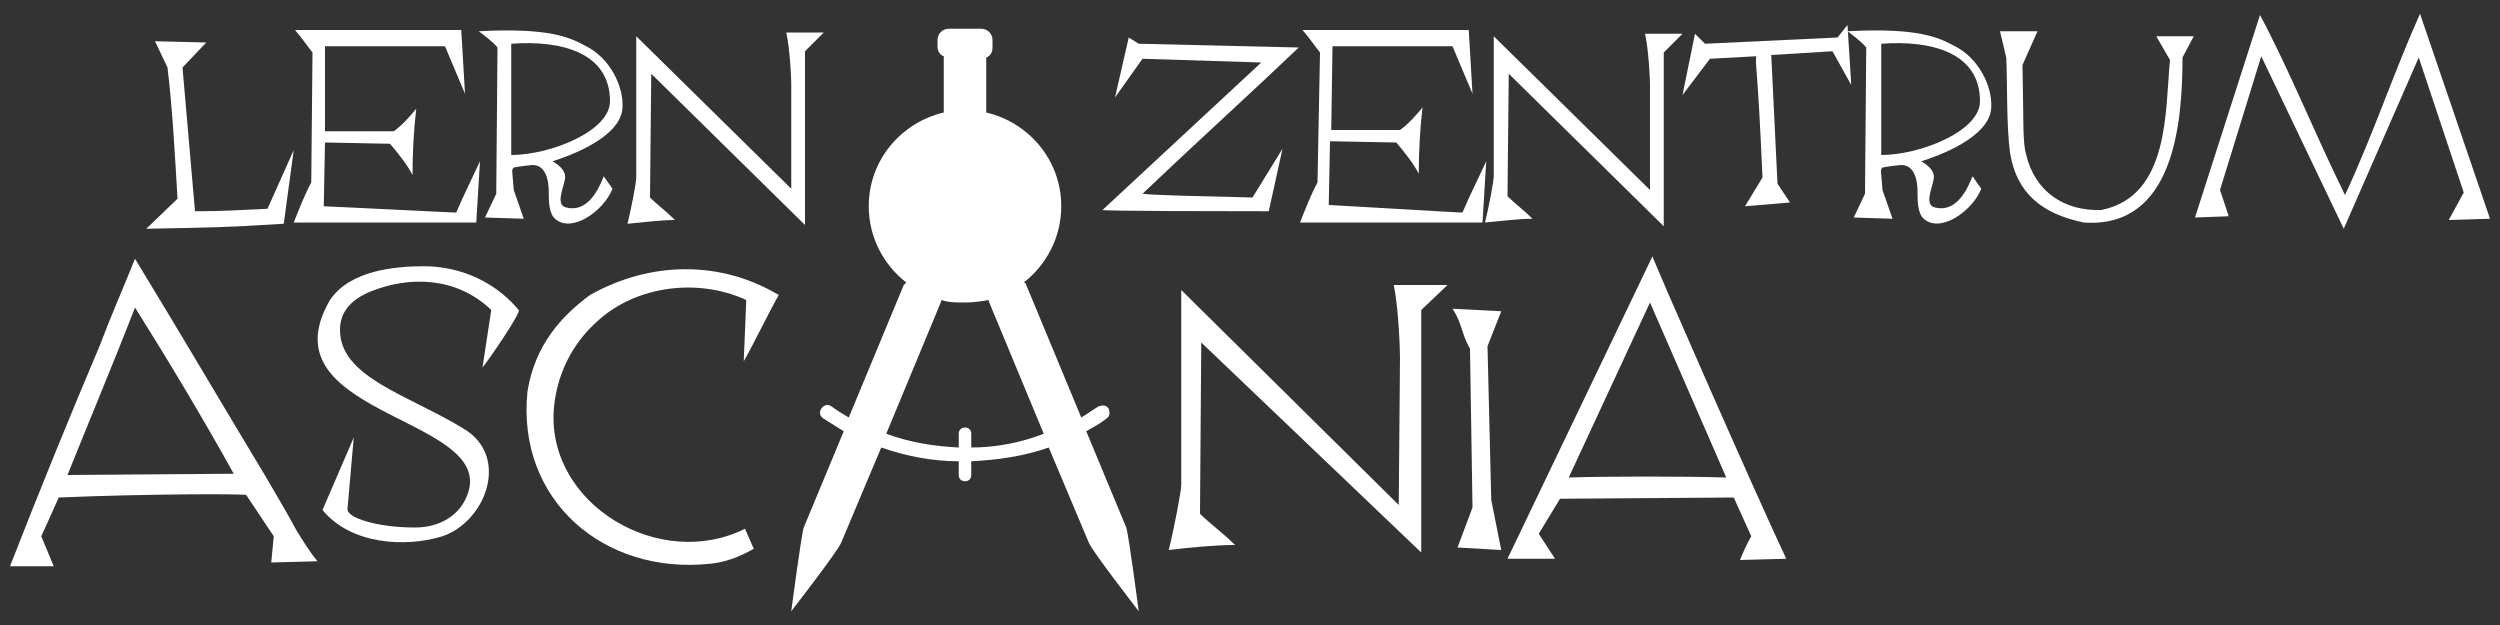 <?xml version="1.0" encoding="utf-8"?>
<!-- Generator: $$$/GeneralStr/196=Adobe Illustrator 27.6.0, SVG Export Plug-In . SVG Version: 6.00 Build 0)  -->
<svg version="1.1" id="Ebene_1" xmlns="http://www.w3.org/2000/svg" xmlns:xlink="http://www.w3.org/1999/xlink" x="0px" y="0px"
	 viewBox="0 0 200 50" style="enable-background:new 0 0 200 50;" xml:space="preserve">
<rect x="0" y="0" width="200" height="50" fill="#333333" stroke="none"/>
<style type="text/css">
	.st0{fill:#FFFFFF;}
</style>
<g>
	<path class="st0" d="M23.5,12l-0.8,5.9c-4.8,0.3-5.7,0.3-11,0.4l2.5-2.4c-0.2-3.4-0.4-7.2-0.8-10.5l-1-2.1l4.1,0.1l-1.9,2l1,11.5
		c2.4,0,3.5-0.1,5.8-0.2L23.5,12z"/>
	<path class="st0" d="M23.5,17.8c0.4-1,0.9-2.3,1.4-3.2L25,4.2c-0.4-0.5-0.8-1.1-1.4-1.8h13.3l0.3,5.1l-1.6-3.8H26l0,6.8h5.5
		c0.7-0.5,1.3-1.2,1.8-1.8C33.1,10.4,33,12.3,33,14c-0.4-0.8-1.2-1.8-1.8-2.5L26,11.4l-0.1,5.1C36.2,17,36.2,17,36.5,17
		c0.5-1.2,1.3-2.8,1.9-4.1l-0.3,4.9H23.5z"/>
	<path class="st0" d="M49,15.1c-0.7,1.8-3.4,3.7-4.7,2.3c-0.4-0.5-0.4-1.4-0.4-2.1c0-0.8-0.2-2.1-1.3-2.1c-0.1,0-1,0.1-1.5,0.2
		C40.9,13.6,41,13.8,41,14l0.1,1.2l0.8,2.3l-3.1-0.1l0.9-1.9l0.1-11.7c-0.3-0.4-1.1-1-1.5-1.3C44,2.2,45.6,3,46.9,3.7
		c1.8,0.9,3,3.1,2.9,4.9c-0.1,2.4-4.3,3.9-5.6,4.3c0.7,0.4,1.1,0.9,1,1.4c-0.1,0.7-0.8,2.1,0.1,2.3c1.6,0.4,2.5-1.2,3-2.5L49,15.1z
		 M40.9,12.4c3.1,0,7.9-1.9,7.9-4.3c0-3.9-3.9-4.9-7.9-4.6C40.9,4,40.9,5,40.9,12.4z"/>
	<path class="st0" d="M52.1,5.9L52,15.8c0.6,0.6,1.3,1.1,2,1.8c-1.2,0-2.6,0.2-3.8,0.3c0.3-1.2,0.7-3.3,0.7-3.7V2.9l12.4,12.2V6.7
		c0-0.4-0.1-2.8-0.4-4.1h3l-1.5,1.5V18L52.1,5.9z"/>
	<path class="st0" d="M102.6,11.9l-1.1,5c-13.8,0-13.3-0.1-13.3-0.1L100.9,5l-9.5-0.3l-2.2,3.1L90.3,3l0.8,0.5l12.8,0.3
		c-4.1,3.9-8.3,7.7-12.5,11.7c0.2,0-0.4,0.1,8.8,0.3L102.6,11.9z"/>
	<path class="st0" d="M104,17.8c0.4-1,0.9-2.3,1.4-3.2l0.2-10.4c-0.4-0.5-0.8-1.1-1.4-1.8h13.3l0.3,5.1l-1.6-3.8h-9.6l-0.1,6.7h5.5
		c0.7-0.5,1.3-1.2,1.8-1.8c-0.2,1.7-0.3,3.6-0.3,5.3c-0.4-0.8-1.2-1.8-1.8-2.5l-5.3-0.1l-0.1,5.1C116.7,17,116.7,17,117,17
		c0.5-1.2,1.3-2.8,1.9-4.1l-0.3,4.9H104z"/>
	<path class="st0" d="M120.7,5.9l-0.1,9.8c0.6,0.6,1.3,1.1,2,1.8c-1.2,0-2.6,0.2-3.8,0.3c0.3-1.2,0.7-3.3,0.7-3.7V2.9L132,15.2V6.8
		c0-0.4-0.1-2.8-0.4-4.1h3l-1.5,1.5v13.9L120.7,5.9z"/>
	<path class="st0" d="M139.6,16.5l1.4-2.3c-0.4-9.2-0.6-8.9-0.5-9.7l-3.7,0.2l-2.2,2.9l1-4.9l0.8,0.8L147,3l0.8-1l0.3,4.8l-1.5-2.7
		l0,0l-4.9,0.3l0.5,10.3l1,1.5L139.6,16.5z"/>
	<path class="st0" d="M158.5,15.1c-0.7,1.8-3.4,3.7-4.7,2.3c-0.4-0.5-0.4-1.4-0.4-2.1c0-0.8-0.2-2.1-1.3-2.1c-0.1,0-1,0.1-1.5,0.2
		c-0.2,0.2-0.1,0.4-0.1,0.6l0.1,1.2l0.8,2.3l-3.1-0.1l0.9-1.9l0.1-11.7c-0.3-0.4-1.1-1-1.5-1.3c5.7-0.3,7.3,0.5,8.6,1.2
		c1.8,0.9,3,3.1,2.9,4.9c-0.1,2.4-4.3,3.9-5.6,4.3c0.7,0.4,1.1,0.9,1,1.4c-0.1,0.7-0.8,2.1,0.1,2.3c1.6,0.4,2.5-1.2,3-2.5
		L158.5,15.1z M150.5,12.4c3.1,0,7.9-1.9,7.9-4.3c0-3.9-3.9-4.9-7.9-4.6C150.5,4,150.5,5,150.5,12.4z"/>
	<path class="st0" d="M174.6,4.6c0,5.3-0.7,13.7-7.9,13.2c-3.4-0.7-5.4-2.4-5.9-5.6c-0.3-2.2-0.2-5.7-0.3-7.6L160,2.5h3l-1.2,2.7
		c0.1,4.8,0,6.2,0.3,7.2c0.7,2.9,3,4.5,6,4.4c5.5-1.1,5.1-8,5.5-12l-1.1-1.9h3L174.6,4.6z"/>
	<path class="st0" d="M195.9,17.6l1.2-2.2l-3.6-10.8l-6,13.7l-6.6-13.8l-3.3,10.7l0.7,2.1l-2.7,0.1l5.2-16.2
		c2.4,4.5,4.2,9.1,6.8,14.4c2.2-4.7,3.9-9.8,6-14.5l5.6,16.4L195.9,17.6z"/>
</g>
<g>
	<path class="st0" d="M77.2,23.4c3.6,0,6.6-2.9,6.6-6.6c0-3.6-2.9-6.6-6.6-6.6c-3.6,0-6.6,2.9-6.6,6.6
		C70.6,20.4,73.6,23.4,77.2,23.4"/>
	<path class="st0" d="M77.7,35.8v-1.1c0-0.3-0.2-0.5-0.5-0.5s-0.5,0.2-0.5,0.5v1.1c-2-0.1-3.9-0.4-5.8-1.1l4.4-10.6c0,0,0,0,0-0.1
		c0.6,0.2,1.2,0.2,1.9,0.2s1.3-0.1,1.9-0.2c0,0,0,0,0,0.1l4.4,10.6C81.7,35.4,79.7,35.8,77.7,35.8 M71.7,16.6c0-3,2.5-5.5,5.5-5.5
		s5.5,2.5,5.5,5.5s-2.5,5.5-5.5,5.5S71.7,19.6,71.7,16.6 M90.1,42.2l-3.2-7.7c0.5-0.3,1.1-0.6,1.6-1c0.3-0.2,0.3-0.5,0.2-0.8
		c-0.2-0.3-0.5-0.3-0.8-0.2c-0.5,0.3-0.9,0.6-1.4,0.9l-4.4-10.6c0-0.1-0.1-0.2-0.2-0.2c1.8-1.4,3-3.6,3-6.1c0-3.7-2.6-6.7-6-7.5V4.6
		c0.3-0.1,0.5-0.4,0.5-0.8V3.2c0-0.5-0.4-0.9-0.9-0.9h-2.6c-0.5,0-0.9,0.4-0.9,0.9v0.5c0,0.4,0.2,0.7,0.5,0.8V9
		c-3.4,0.8-6,3.8-6,7.5c0,2.5,1.2,4.7,3,6.1c-0.1,0.1-0.1,0.1-0.2,0.2l-4.4,10.6c-0.5-0.3-1-0.6-1.4-0.9c-0.3-0.2-0.6-0.1-0.8,0.2
		c-0.2,0.3-0.1,0.6,0.2,0.8c0.5,0.3,1.1,0.7,1.6,1l-3.2,7.7c-0.2,0.6-1,6.7-1,6.7s3.8-4.9,4-5.5l3.2-7.6c2,0.7,4.1,1.1,6.2,1.1V38
		c0,0.3,0.2,0.5,0.5,0.5s0.5-0.2,0.5-0.5v-1.1c2.1-0.1,4.2-0.4,6.2-1.1l3.2,7.6c0.2,0.6,4,5.5,4,5.5S90.3,42.8,90.1,42.2"/>
</g>
<g>
	<path class="st0" d="M21.7,45l0.2-2.1l-2.2-3.3c-0.2-0.1-7.9-0.1-15,0.2c-0.6,1.3-0.7,1.6-1.4,3.1l1,2.4H0.8
		C3.1,39.4,5.5,33.5,8,27.6c0.9-2.4,1.8-4.4,2.8-6.9c3.6,5.9,7,11.7,10.5,17.5c0.8,1.4,1.6,2.7,2.4,4.2c0.5,0.8,1.1,1.8,1.7,2.5
		L21.7,45z M5.4,38c1.7,0,11.3-0.1,13.3-0.1c-2.5-4.5-5.2-9-7.9-13.3C9.1,29,7.2,33.5,5.4,38z"/>
	<path class="st0" d="M39.3,24.8c-2.8-2.7-6.6-2.7-9.6-1.5c-2,0.8-2.5,2-2.5,3.1c0,3.8,5.5,5.2,9.9,7.9c3.7,2.2,1.8,7.4-1.7,8.6
		c-2.9,0.9-7.3,0.7-9.6-2.1l2.5-5.8l-0.5,5.7c-0.1,0.7,2.3,1.5,5.4,1.5c1.8,0,3.2-0.8,3.9-2C41,33.3,20.8,33.6,26.4,24
		c1.6-2.4,5.3-2.7,7.5-2.7c1.2,0,4.8,0.2,7.6,3.5c0.2,0.2-2.4,4-2.9,4.6L39.3,24.8z"/>
	<path class="st0" d="M60.3,43.9c-1.2,0.7-2.4,1.1-3.5,1.2C48.3,46,41.3,40,42.2,31.3c0.6-3.7,2.7-6,5-7.7c4.8-2.7,10.4-2.8,15.1,0
		c-0.8,1.4-2,3.9-2.8,5.3l0.2-4.9c-3.9-1.8-8.8-1.1-11.8,1.6c-2.2,1.9-3.4,4.5-3.6,7.2c-0.5,7.6,8.5,12.9,15.3,9.5L60.3,43.9z"/>
	<path class="st0" d="M96.1,27.4L96,41.1c0.8,0.8,1.8,1.5,2.8,2.5c-1.6,0-3.6,0.2-5.3,0.4c0.4-1.6,1-4.7,1-5.2V23.2l17.4,17.2
		l0.1-11.8c0-0.5-0.1-3.9-0.5-5.8h4.3l-2.1,2v19.4L96.1,27.4z"/>
	<path class="st0" d="M116.6,43.8l1.2-3.2l-0.2-12.7c-0.7-1.2-0.6-2-1.4-3.2l3.9,0.2l-1.1,2.8l0.3,12.3l0.8,4L116.6,43.8z"/>
	<path class="st0" d="M139.2,44.8c0.2-0.5,0.5-1.2,0.9-1.9l-1.4-3.1l-13.9,0.1l-1.7,2.8l1.3,2h-3.8l11.6-24.2
		c-0.1,0,8.6,19.8,10.7,24.2L139.2,44.8z M132,24.2l-6.5,14c2.9-0.1,9.4-0.1,12.6,0L132,24.2z"/>
</g>
</svg>

